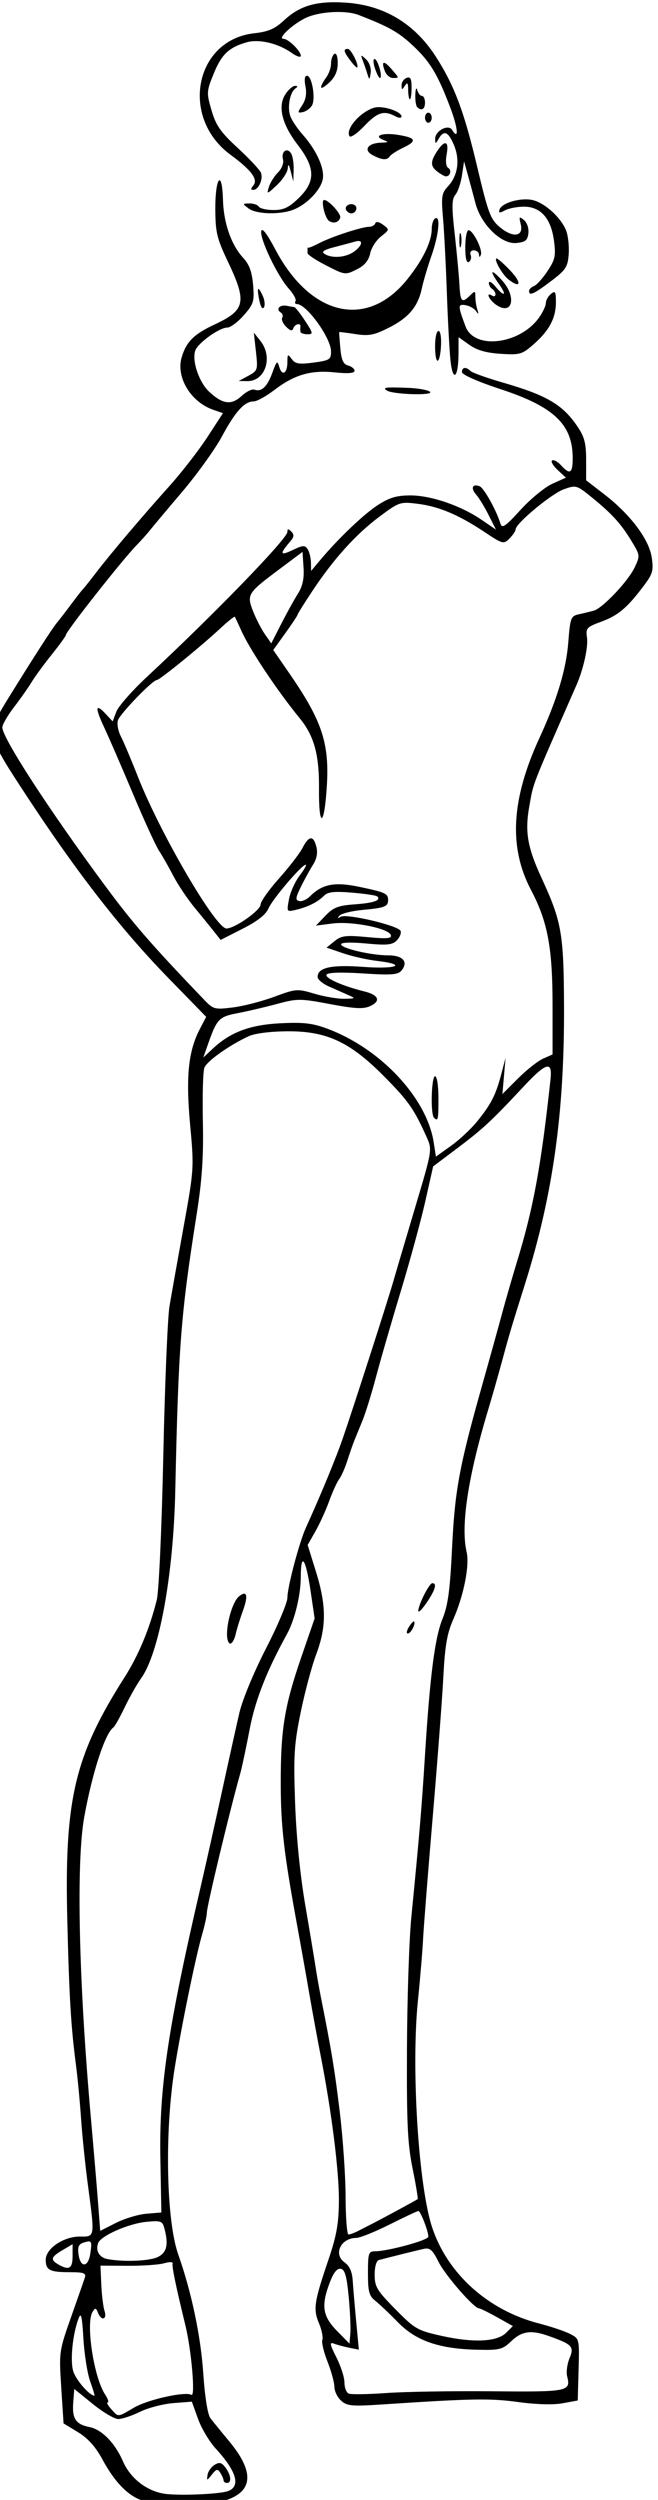 <?xml version="1.0" encoding="UTF-8" standalone="no"?>
<svg
   xmlns:dc="http://purl.org/dc/elements/1.1/"
   xmlns:cc="http://creativecommons.org/ns#"
   xmlns:rdf="http://www.w3.org/1999/02/22-rdf-syntax-ns#"
   xmlns:svg="http://www.w3.org/2000/svg"
   xmlns="http://www.w3.org/2000/svg"
   xmlns:sodipodi="http://sodipodi.sourceforge.net/DTD/sodipodi-0.dtd"
   xmlns:inkscape="http://www.inkscape.org/namespaces/inkscape"
   sodipodi:docname="Woman posing in swimsuit.svg"
   inkscape:version="1.0 (4035a4fb49, 2020-05-01)"
   id="svg477"
   version="1.1"
   viewBox="0 0 51.951 197.326"
   height="197.326mm"
   width="51.951mm">
  <title
     id="title513">Woman posing in swimsuit</title>
  <defs
     id="defs471" />
  <sodipodi:namedview
     inkscape:window-maximized="1"
     inkscape:window-y="-9"
     inkscape:window-x="-9"
     inkscape:window-height="1001"
     inkscape:window-width="1920"
     fit-margin-bottom="0"
     fit-margin-right="0"
     fit-margin-left="0"
     fit-margin-top="0"
     inkscape:snap-global="false"
     showgrid="false"
     inkscape:document-rotation="0"
     inkscape:current-layer="layer1"
     inkscape:document-units="mm"
     inkscape:cy="207.61367"
     inkscape:cx="418.31433"
     inkscape:zoom="1.1091817"
     inkscape:pageshadow="2"
     inkscape:pageopacity="0.0"
     borderopacity="1.0"
     bordercolor="#666666"
     pagecolor="#ffffff"
     id="base" />
  <g
     transform="translate(324.355,-111.851)"
     id="layer1"
     inkscape:groupmode="layer"
     inkscape:label="Lager 1">
    <path
       sodipodi:nodetypes="sssscssssssssssssssssssssccccsssssssssssssssccccscssssssssscssssscssssssssssssssssssssscsssssssscssscssssscsscssscssssssssssssssssssssssssssssssscssssssssssccssscssssccssssssscccssssssssssssssscccsscccsssssssssssscccssssssssssssscssssssssssssssssscsssccssssssssssccsssssccssscssssssscccssssscccssssssssssccsscccssssssssscssssssssssssssssssssssssssssscssssssssssssssssssssssssssssssssssssssssssssssssssssssssssssssssscssscsscssscsscssssssssssssssscsssssssscsscsscsscssssscssssssccscccssscccsccsssssssssssssssscssssscssssssssssssssscccsssssssssccscccsccssssscssssccccccccsssssssssscscssssssscssssssssssssssccsssssssccsssssssssssssssssssssssssssssssscssssssscccscssssssssssssssssssccsssccsssscssccsssssssssccsssssscccsscssssscccccscccscsssccssssscsssscssscscsssscssc"
       transform="scale(0.265)"
       d="m -1124.047,422.746 c -6.815,-0.044 -11.173,1.537 -15.309,5.387 -2.74,2.551 -4.664,3.387 -8.861,3.85 -17.73,1.955 -22.236,25.077 -7.059,36.219 6.218,4.564 8.263,7.322 6.768,9.123 -0.785,0.945 -0.787,1.318 -0.01,1.318 1.569,0 3.015,-3.227 2.283,-5.096 -0.343,-0.877 -3.439,-4.192 -6.879,-7.363 -5.156,-4.754 -6.533,-6.724 -7.84,-11.219 -1.527,-5.253 -1.503,-5.656 0.65,-10.961 2.319,-5.713 4.519,-7.808 9.801,-9.322 3.667,-1.052 9.379,0.288 13.393,3.141 1.512,1.075 2.75,1.474 2.75,0.887 0,-1.428 -3.702,-5.066 -5.154,-5.066 -1.878,0 2.352,-4.059 6.365,-6.107 3.951,-2.016 12.066,-2.524 15.992,-1.002 9.055,3.511 11.863,5.09 16.148,9.086 5.189,4.838 7.459,8.619 11.303,18.832 2.201,5.848 2.449,9.594 0.418,6.309 -1.114,-1.803 -5.083,0.298 -5.041,2.668 0.028,1.599 0.099,1.595 1.049,-0.035 1.554,-2.668 2.87,-2.115 4.553,1.912 1.845,4.415 1.166,9.104 -1.773,12.26 -1.892,2.03 -2.05,3.034 -1.494,9.426 0.342,3.934 0.855,13.902 1.141,22.152 0.286,8.25 0.781,17.435 1.1,20.41 0.705,6.579 2.358,5.032 2.381,-2.229 l 0.016,-4.818 3.207,2.283 c 2.263,1.611 5.015,2.4 9.344,2.676 5.755,0.366 6.367,0.187 9.844,-2.865 4.633,-4.068 6.605,-7.81 6.605,-12.531 0,-3.151 -0.213,-3.494 -1.5,-2.426 -0.825,0.685 -1.5,1.907 -1.5,2.717 0,0.81 -0.91,2.748 -2.019,4.307 -5.71,8.019 -19.277,9.67 -21.896,2.664 -2.32,-6.204 -2.325,-6.713 -0.072,-6.369 1.183,0.181 2.607,0.97 3.164,1.754 0.797,1.123 0.886,1.039 0.418,-0.404 -0.327,-1.007 -0.596,-2.728 -0.596,-3.822 0,-1.809 -0.142,-1.847 -1.57,-0.418 -2.427,2.427 -2.909,1.944 -3.172,-3.18 -0.134,-2.612 -0.761,-9.35 -1.393,-14.975 -0.938,-8.353 -0.904,-10.52 0.188,-11.836 0.735,-0.886 1.618,-3.485 1.961,-5.775 l 0.625,-4.162 1.113,4 c 0.613,2.2 1.637,6.008 2.277,8.463 1.664,6.384 7.72,12.281 12.172,11.854 2.705,-0.26 3.353,-0.783 3.6,-2.902 0.171,-1.474 -0.393,-3.163 -1.312,-3.926 -1.429,-1.186 -1.541,-1.05 -0.977,1.199 0.935,3.726 -2.284,4.2 -6.209,0.914 -2.811,-2.353 -3.462,-4.09 -6.781,-18.102 -3.883,-16.391 -6.82,-24.192 -12.322,-32.734 -6.345,-9.851 -15.449,-15.3 -26.811,-16.045 -1.08,-0.071 -2.104,-0.111 -3.078,-0.117 z m 3.715,13.896 c -1.446,0 -1.283,0.78 0.725,3.465 0.963,1.287 1.874,2.221 2.027,2.076 0.639,-0.605 -1.812,-5.541 -2.752,-5.541 z m -3.812,1.432 c -0.068,1.6e-4 -0.139,0.023 -0.213,0.068 -0.55,0.34 -1,1.63 -1,2.867 0,1.237 -0.661,3.124 -1.469,4.191 -0.807,1.068 -1.481,2.357 -1.5,2.865 -0.017,0.508 1.094,-0.132 2.469,-1.424 1.712,-1.608 2.5,-3.415 2.5,-5.732 0,-1.752 -0.313,-2.837 -0.787,-2.836 z m 7.879,0.617 c -0.13,0.051 0.03,0.521 0.381,1.451 0.415,1.1 1.032,2.9 1.371,4 0.567,1.84 0.645,1.811 0.973,-0.377 0.203,-1.354 -0.387,-3.076 -1.371,-4 -0.803,-0.754 -1.223,-1.125 -1.353,-1.074 z m 3.852,0.951 c -0.462,0 -0.36,1.373 0.225,3.051 0.585,1.678 1.258,2.857 1.496,2.619 0.703,-0.703 -0.805,-5.67 -1.721,-5.67 z m 2.922,1.156 c -0.51,-0.083 -0.484,0.734 0.158,2.428 0.434,1.146 1.506,2.082 2.383,2.082 1.981,0 1.998,0.105 -0.412,-2.674 -1.01,-1.164 -1.732,-1.772 -2.129,-1.836 z m -23.035,3.844 c -0.679,0 -0.845,1.175 -0.447,3.164 0.423,2.115 0.105,3.969 -0.957,5.59 v 0 c -1.473,2.248 -1.463,2.4 0.135,2.086 0.948,-0.186 2.173,-1.053 2.723,-1.926 1.207,-1.917 0.065,-8.914 -1.455,-8.914 z m 30.355,0.52 c -0.088,-0.014 -0.184,-0.011 -0.289,0.006 -0.12,0.019 -0.252,0.058 -0.397,0.113 -0.825,0.317 -1.492,1.315 -1.484,2.219 0.013,1.426 0.143,1.445 0.984,0.143 0.755,-1.169 0.973,-0.893 0.984,1.25 0.01,1.512 0.24,2.75 0.516,2.75 0.275,0 0.5,-1.561 0.5,-3.469 0,-2.046 -0.201,-2.916 -0.815,-3.012 z m -33.912,2.496 c -0.675,-0.008 -1.962,1.108 -2.861,2.48 -2.356,3.596 -1.055,8.949 3.672,15.096 5.28,6.867 5.349,10.921 0.264,15.859 -2.88,2.797 -4.456,3.549 -7.441,3.549 -2.083,0 -4.066,-0.45 -4.406,-1 -0.34,-0.55 -1.604,-0.988 -2.809,-0.969 -2.142,0.031 -2.147,0.065 -0.25,1.5 2.269,1.716 9.212,1.93 13.244,0.406 3.965,-1.498 8.109,-5.721 8.828,-8.996 0.695,-3.162 -1.773,-8.7 -5.988,-13.441 -1.467,-1.65 -3.086,-4.043 -3.598,-5.318 -1.036,-2.583 -0.211,-7.284 1.477,-8.416 0.76,-0.51 0.72,-0.739 -0.131,-0.75 z m 36.207,0.783 c -0.022,-0.011 -0.045,-0.01 -0.066,0.004 -0.142,0.09 -0.257,0.721 -0.297,1.781 -0.064,1.696 0.182,3.383 0.549,3.75 1.268,1.268 2.334,0.658 2.334,-1.334 0,-1.1 -0.416,-2 -0.926,-2 -0.51,0 -1.133,-0.788 -1.385,-1.75 -0.071,-0.271 -0.142,-0.418 -0.209,-0.451 z m -11.598,5.562 c -0.392,0.019 -0.751,0.072 -1.059,0.166 -4.187,1.278 -8.606,6.4 -7.318,8.482 0.329,0.532 2.304,-0.828 4.391,-3.021 3.914,-4.115 5.84,-4.735 9.17,-2.953 1.079,0.578 1.934,0.631 1.934,0.121 0,-1.35 -4.374,-2.925 -7.117,-2.795 z m 15.117,1.639 c -0.55,0 -1,0.675 -1,1.5 0,0.825 0.45,1.5 1,1.5 0.55,0 1,-0.675 1,-1.5 0,-0.825 -0.45,-1.5 -1,-1.5 z m -12.092,6.363 c -2.61,0.031 -3.682,0.822 -1.342,1.738 1.678,0.657 1.597,0.767 -0.615,0.828 -3.912,0.108 -5.398,2.135 -2.672,3.645 2.804,1.552 4.438,1.695 5.205,0.453 0.331,-0.535 2.152,-1.709 4.049,-2.609 4.193,-1.99 3.797,-2.95 -1.572,-3.809 -1.142,-0.183 -2.183,-0.256 -3.053,-0.246 z m 17.053,2.742 c -0.534,0.058 -1.347,0.835 -2.346,2.359 -2.066,3.153 -2.036,4.495 0.135,6.143 0.963,0.731 2.061,1.342 2.441,1.361 1.294,0.06 1.847,-1.827 0.736,-2.514 -0.674,-0.416 -0.86,-2.008 -0.473,-4.07 0.42,-2.24 0.193,-3.354 -0.494,-3.279 z m -47.08,2.119 c -0.887,-0.062 -1.614,1.076 -1.193,2.684 0.291,1.112 -0.333,2.738 -1.496,3.9 -1.097,1.097 -2.316,3.052 -2.711,4.344 -0.682,2.234 -0.567,2.204 2.4,-0.59 1.715,-1.615 3.173,-3.865 3.238,-5 0.083,-1.454 0.343,-1.177 0.881,0.938 l 0.764,3 0.104,-3.5 c 0.057,-1.925 -0.289,-4.119 -0.77,-4.877 -0.376,-0.594 -0.814,-0.87 -1.217,-0.898 z m -20.117,8.906 c -0.611,0.054 -1.255,3.154 -1.236,8.48 0.025,7.041 0.442,8.793 3.75,15.76 5.719,12.043 5.226,14.421 -3.883,18.68 -6.253,2.923 -8.496,5.144 -9.885,9.787 -1.771,5.92 2.673,13.33 9.389,15.656 l 2.904,1.006 -4.65,7.146 c -2.558,3.931 -7.619,10.456 -11.244,14.5 -8.416,9.388 -17.495,20.104 -21.904,25.854 -1.898,2.475 -3.692,4.725 -3.984,5 -0.292,0.275 -1.87,2.3 -3.508,4.5 -1.638,2.2 -3.546,4.675 -4.24,5.5 -1.283,1.525 -6.841,10.155 -14.254,22.133 -6.593,10.652 -6.52,11.233 3.318,26.367 16.163,24.864 29.657,42.332 44.316,57.373 l 11.152,11.443 -1.9,3.643 c -3.433,6.586 -4.202,14.2 -2.883,28.508 1.185,12.85 1.156,13.281 -1.969,30.533 -1.743,9.625 -3.624,20.2 -4.18,23.5 -0.556,3.3 -1.385,23.325 -1.844,44.5 -0.474,21.903 -1.315,40.44 -1.949,43 -2.11,8.51 -5.442,16.512 -9.574,23 -14.924,23.43 -17.977,36.395 -17.076,72.5 0.576,23.094 1.077,31.455 2.578,43 0.501,3.85 1.185,11.05 1.52,16 0.335,4.95 1.253,13.854 2.041,19.785 2.09,15.736 2.148,15.358 -2.379,15.332 -4.869,-0.028 -10.189,3.57 -10.189,6.893 0,3.112 1.175,3.721 7.178,3.721 4.172,0 4.909,0.27 4.467,1.635 -0.291,0.899 -2.147,6.218 -4.123,11.82 -3.539,10.03 -3.582,10.35 -2.9,20.887 l 0.691,10.699 4.301,2.615 c 2.955,1.796 5.233,4.334 7.277,8.113 4.344,8.03 9.1,12.263 14.328,12.75 2.343,0.218 4.491,0.64 4.771,0.938 v 0 c 0.281,0.297 4.23,0.285 8.775,-0.027 16.263,-1.116 19.544,-7.447 9.887,-19.072 -2.326,-2.8 -4.835,-5.885 -5.578,-6.857 -0.824,-1.079 -1.661,-6.34 -2.148,-13.5 -0.751,-11.037 -3.523,-24.183 -7.434,-35.246 -3.597,-10.175 -4.11,-36.512 -1.082,-55.486 1.946,-12.193 6.267,-33.249 8.182,-39.865 0.774,-2.676 1.408,-5.583 1.408,-6.461 0,-1.97 6.881,-30.638 10.004,-41.674 0.467,-1.65 1.797,-7.95 2.955,-14 2.15,-10.431 6.677,-19.581 10.893,-27.305 2.318,-4.185 4.125,-11.615 4.137,-17.004 0.016,-7.647 1.478,-5.626 2.902,4.014 l 1.225,8.295 -3.961,11.5 c -5.026,14.588 -6.159,21.525 -6.137,37.582 0.018,12.891 0.918,20.69 4.898,42.418 1.159,6.325 2.802,15.55 3.65,20.5 0.848,4.95 2.377,13.275 3.397,18.5 3.234,16.567 5.443,34.219 5.383,43 -0.046,6.743 -0.69,10.361 -3.113,17.5 -4.279,12.605 -4.592,14.705 -2.83,18.922 0.834,1.995 1.288,4.222 1.01,4.947 -0.279,0.726 0.415,3.655 1.541,6.512 1.126,2.856 2.047,6.233 2.047,7.502 0,1.269 0.898,3.12 1.996,4.113 1.766,1.598 3.178,1.728 12.25,1.127 26.721,-1.77 32.099,-1.865 40.478,-0.721 5.384,0.736 10.514,0.88 13.275,0.373 l 4.5,-0.826 0.258,-9.195 c 0.257,-9.167 0.249,-9.198 -2.545,-10.643 -1.541,-0.797 -5.707,-2.198 -9.258,-3.113 -15.174,-3.912 -27.268,-14.797 -31.842,-28.654 -4.071,-12.334 -6.266,-47.487 -4.219,-67.553 0.662,-6.484 1.352,-14.716 1.533,-18.291 0.181,-3.575 1.478,-20 2.883,-36.5 1.405,-16.5 2.826,-35.271 3.16,-41.713 0.475,-9.177 1.113,-12.858 2.945,-17.002 3.123,-7.061 4.911,-16.058 3.986,-20.055 -1.82,-7.866 0.409,-22.47 6.521,-42.73 1.079,-3.575 2.936,-10.1 4.129,-14.5 2.142,-7.903 2.692,-9.749 6.705,-22.5 8.354,-26.543 11.794,-51.027 11.662,-83 -0.089,-21.537 -0.708,-25.055 -6.672,-38 -4.262,-9.251 -5.033,-13.789 -3.654,-21.5 1.285,-7.189 0.426,-4.984 14.031,-36 2.069,-4.716 3.547,-11.382 3.139,-14.162 -0.41,-2.798 -0.116,-3.118 4.399,-4.785 4.955,-1.83 7.681,-4.165 12.691,-10.871 2.493,-3.337 2.77,-4.375 2.191,-8.234 -0.809,-5.395 -6.355,-12.766 -14.111,-18.756 l -5.426,-4.191 v -6.109 c 0,-4.944 -0.506,-6.85 -2.633,-9.984 -4.384,-6.46 -9.126,-9.244 -22.176,-13.016 -4.782,-1.382 -9.122,-2.935 -9.645,-3.451 -1.343,-1.326 -2.551,-1.164 -2.551,0.344 0,0.75 4.802,2.864 11.566,5.09 15.921,5.24 21.434,10.52 21.434,20.529 0,4.556 -0.822,5.056 -3.478,2.121 -0.984,-1.087 -2.176,-1.737 -2.648,-1.445 -0.472,0.292 0.259,1.566 1.623,2.83 l 2.48,2.299 -4.049,1.826 c -2.226,1.004 -6.486,4.503 -9.469,7.775 -4.551,4.994 -5.515,5.647 -5.994,4.07 -1.205,-3.969 -4.916,-10.615 -6.203,-11.109 -2.144,-0.823 -2.724,0.558 -1.039,2.475 0.849,0.966 2.528,3.712 3.731,6.102 l 2.186,4.346 -4.32,-2.947 c -6.166,-4.209 -15.029,-7.244 -21.16,-7.244 -4.098,0 -6.253,0.637 -9.713,2.869 -4.222,2.724 -11.918,10.089 -17.379,16.631 l -2.504,3 -0.047,-2.5 c -0.026,-1.375 -0.464,-3.158 -0.973,-3.963 -0.804,-1.271 -1.402,-1.235 -4.553,0.268 -3.693,1.761 -3.854,1.136 -0.662,-2.578 1.169,-1.36 1.25,-2.047 0.348,-2.949 -0.902,-0.902 -1.176,-0.884 -1.176,0.08 0,2.024 -21.719,24.442 -41.805,43.148 -4.432,4.128 -8.554,8.809 -9.16,10.402 l -1.101,2.898 -2.068,-2.219 c -3.101,-3.329 -3.252,-1.946 -0.441,4.043 1.386,2.953 5.233,11.826 8.549,19.717 3.316,7.891 6.818,15.541 7.781,17 0.963,1.459 2.874,4.816 4.248,7.461 1.373,2.645 4.24,6.92 6.369,9.5 2.129,2.58 4.739,5.795 5.801,7.143 l 1.932,2.449 6.549,-3.328 c 4.421,-2.246 6.924,-4.207 7.699,-6.033 1.17,-2.758 9.924,-13.039 11.102,-13.039 0.356,0 -0.462,1.463 -1.818,3.25 -1.357,1.788 -2.784,4.959 -3.172,7.049 -0.702,3.783 -0.692,3.798 2.166,3.113 3.561,-0.853 6.383,-2.28 8.301,-4.197 1.135,-1.136 3.046,-1.339 8.389,-0.891 3.805,0.319 7.165,0.825 7.467,1.127 1.164,1.164 -1.057,1.941 -6.729,2.352 -4.931,0.357 -6.366,0.912 -8.729,3.379 l -2.828,2.953 5,-0.633 c 5.765,-0.729 16.645,1.435 17.314,3.443 0.349,1.048 -1.07,1.172 -6.994,0.617 -6.473,-0.607 -7.737,-0.449 -9.797,1.219 l -2.365,1.914 4.904,1.672 c 2.697,0.919 7.273,1.949 10.17,2.289 9.167,1.077 5.894,2.51 -4.064,1.779 -9.604,-0.705 -13.668,0.183 -13.668,2.986 0,0.743 1.462,2 3.25,2.795 1.788,0.795 4.375,1.941 5.75,2.547 2.424,1.068 2.391,1.103 -1.068,1.168 -1.963,0.037 -5.952,-0.639 -8.865,-1.504 -5.137,-1.526 -5.498,-1.498 -11.975,0.902 -3.673,1.361 -9.232,2.794 -12.352,3.184 -5.38,0.672 -5.817,0.559 -8.457,-2.195 -15.669,-16.345 -21.14,-22.635 -29.422,-33.818 -16.738,-22.602 -30.922,-44.452 -30.795,-47.438 0.036,-0.86 1.623,-3.587 3.523,-6.062 1.901,-2.475 4.234,-5.792 5.184,-7.371 0.95,-1.579 3.639,-5.26 5.977,-8.182 2.337,-2.922 4.25,-5.564 4.25,-5.871 0,-1.034 16.751,-22.316 20.982,-26.658 1.384,-1.421 3.198,-3.446 4.029,-4.5 0.832,-1.054 5.165,-6.221 9.629,-11.479 4.464,-5.258 9.796,-12.683 11.848,-16.5 4.007,-7.453 6.713,-10.439 9.459,-10.439 0.949,0 3.711,-1.522 6.139,-3.381 5.973,-4.574 10.903,-6.01 18.064,-5.262 3.895,0.407 5.85,0.251 5.85,-0.467 0,-0.593 -0.858,-1.302 -1.906,-1.576 -1.446,-0.378 -2.008,-1.624 -2.324,-5.156 -0.229,-2.562 -0.384,-4.723 -0.344,-4.801 0.041,-0.078 2.209,0.189 4.818,0.592 4.01,0.619 5.541,0.331 9.9,-1.859 5.963,-2.996 8.751,-6.296 9.902,-11.73 0.45,-2.122 1.747,-6.516 2.885,-9.764 2.193,-6.261 2.759,-12.141 1.068,-11.096 -0.55,0.34 -1,1.732 -1,3.092 0,3.806 -2.605,9.189 -7.264,15.012 -11.923,14.901 -28.747,11.134 -39.297,-8.797 -2.526,-4.772 -3.994,-6.689 -4.232,-5.525 -0.469,2.286 4.82,13.35 8.174,17.1 1.417,1.584 2.335,3.272 2.039,3.75 -0.296,0.478 -0.123,0.869 0.385,0.869 2.905,0 10.188,10.088 10.191,14.121 0,2.406 -0.425,2.679 -5.213,3.314 -4.337,0.575 -5.434,0.396 -6.5,-1.062 -1.163,-1.591 -1.283,-1.51 -1.283,0.877 0,3.405 -1.585,4.38 -2.418,1.488 -0.578,-2.006 -0.79,-1.833 -2.047,1.662 -1.508,4.194 -3.257,5.864 -5.34,5.1 -0.718,-0.264 -2.453,0.586 -3.857,1.889 -3.023,2.803 -5.618,2.472 -9.604,-1.227 -3.023,-2.805 -5.2,-9.118 -4.215,-12.223 0.724,-2.281 7.174,-6.939 9.609,-6.939 0.915,0 3.111,-1.647 4.879,-3.66 2.946,-3.355 3.177,-4.108 2.769,-9.021 -0.326,-3.932 -1.116,-6.089 -2.961,-8.09 -3.56,-3.86 -5.821,-10.366 -6.012,-17.311 -0.111,-4.029 -0.566,-5.829 -1.041,-5.787 z m 91.475,5.691 c -3.357,-0.061 -7.476,1.335 -8.029,3.025 -0.348,1.063 -0.01,1.116 1.609,0.25 1.127,-0.603 3.677,-1.098 5.664,-1.098 4.984,0 8.06,3.485 8.941,10.133 0.594,4.478 0.354,5.605 -1.92,9.041 -1.429,2.159 -3.252,4.176 -4.051,4.482 -0.799,0.307 -1.453,0.96 -1.453,1.451 0,1.583 1.398,0.96 6.5,-2.896 4.489,-3.393 5.032,-4.224 5.314,-8.133 0.173,-2.395 -0.197,-5.588 -0.822,-7.098 -1.539,-3.716 -5.999,-7.835 -9.604,-8.869 -0.64,-0.184 -1.376,-0.275 -2.15,-0.289 z m -60.287,0.178 c -1.045,0 0.21,5.41 1.447,6.234 1.372,0.914 2.862,0.488 3.344,-0.957 0.358,-1.074 -3.458,-5.277 -4.791,-5.277 z m 8.014,1.238 c -1.056,0.042 -1.976,0.935 -1.422,1.832 0.317,0.512 0.972,0.93 1.457,0.93 1.4,0 2.134,-1.799 1.016,-2.49 -0.333,-0.206 -0.699,-0.286 -1.051,-0.271 z m 7.721,5.342 c -0.252,0.018 -0.428,0.145 -0.508,0.385 -0.19,0.569 -1.034,1.035 -1.877,1.035 -2.124,0 -11.176,2.966 -14.801,4.85 -1.65,0.857 -3.112,1.468 -3.25,1.355 -0.137,-0.112 -0.25,0.02 -0.25,0.295 v 1.32 c 0,0.451 2.34,2.026 5.201,3.5 6.096,3.141 6.023,3.132 9.883,1.137 1.96,-1.013 3.188,-2.569 3.58,-4.531 0.329,-1.643 1.774,-3.911 3.211,-5.041 2.567,-2.019 2.578,-2.08 0.631,-3.504 -0.764,-0.559 -1.4,-0.831 -1.82,-0.801 z m 27.289,2.42 c -0.536,0 -0.975,2.276 -0.975,5.059 0,3.333 0.365,4.835 1.068,4.4 0.587,-0.363 0.827,-1.291 0.531,-2.061 -0.31,-0.807 0.084,-1.398 0.932,-1.398 0.808,0 1.505,0.562 1.549,1.25 0.058,0.914 0.208,0.932 0.56,0.068 0.597,-1.465 -2.335,-7.318 -3.666,-7.318 z m -2.463,0.848 c -0.164,-0.094 -0.279,0.709 -0.279,2.152 0,1.925 0.205,2.712 0.457,1.75 0.252,-0.963 0.252,-2.538 0,-3.5 -0.063,-0.241 -0.123,-0.371 -0.178,-0.402 z m -30.463,2.375 c 1.563,-0.085 1.045,1.598 -1.272,3.221 -2.459,1.722 -6.507,2.015 -8.699,0.627 -1.043,-0.66 -0.243,-1.206 3,-2.045 2.432,-0.629 5.209,-1.373 6.172,-1.652 0.309,-0.09 0.576,-0.138 0.799,-0.15 z m 41.184,5.213 c -0.613,0.613 1.915,4.927 3.682,6.283 3.647,2.8 3.973,0.983 0.484,-2.699 -2.074,-2.189 -3.949,-3.801 -4.166,-3.584 z m -1.049,4.084 c -0.37,0.018 0.233,1.256 1.885,3.576 2.435,3.42 1.591,3.911 -1.125,0.654 -1.032,-1.237 -1.891,-1.714 -1.91,-1.059 -0.018,0.655 0.417,1.469 0.967,1.809 0.55,0.34 1,1.069 1,1.619 0,0.55 -0.45,0.721 -1,0.381 -2.076,-1.283 -0.9,1.323 1.25,2.77 4.926,3.314 6.127,-2.584 1.527,-7.508 -1.43,-1.531 -2.306,-2.256 -2.594,-2.242 z m -69.82,4.982 c -0.267,0.024 -0.179,1.168 0.271,3.42 0.385,1.922 0.942,2.764 1.371,2.07 0.398,-0.643 0.226,-2.222 -0.381,-3.508 -0.633,-1.341 -1.054,-2.001 -1.262,-1.982 z m 7.674,4.947 c -1.573,0.028 -2.373,1.225 -1.037,2.051 0.568,0.351 0.772,1.06 0.453,1.576 -0.319,0.516 0.199,1.719 1.152,2.672 1.248,1.248 1.851,1.388 2.148,0.494 0.44,-1.321 2.329,-1.758 2.129,-0.492 -0.065,0.412 -0.065,1.087 0,1.5 0.065,0.412 0.991,0.75 2.059,0.75 1.809,0 1.762,-0.273 -0.678,-4 -1.44,-2.2 -2.877,-4.034 -3.191,-4.076 -0.315,-0.042 -1.358,-0.226 -2.318,-0.41 -0.252,-0.048 -0.492,-0.068 -0.717,-0.064 z m 45.973,7.551 c -0.555,0 -1.01,2.025 -1.01,4.5 0,5.848 1.422,5.844 1.76,-0.004 0.146,-2.529 -0.182,-4.496 -0.75,-4.496 z m -55.012,0.5 0.627,5.652 c 0.606,5.468 0.534,5.702 -2.248,7.209 l -2.877,1.559 2.527,0.041 c 5.399,0.086 7.779,-7.122 3.949,-11.961 z m 41.93,16.348 c -3.087,-0.031 -3.372,0.218 -2.256,0.928 1.841,1.171 14.007,1.533 12.828,0.381 -0.55,-0.537 -3.475,-1.074 -6.5,-1.191 -1.704,-0.066 -3.043,-0.107 -4.072,-0.117 z m 53.496,29.551 c 1.348,0.027 2.496,0.926 5.371,3.27 5.981,4.877 8.617,7.792 11.795,13.037 2.489,4.109 2.509,4.286 0.861,7.758 -1.951,4.11 -9.564,12.158 -12.172,12.867 -0.978,0.266 -2.949,0.743 -4.379,1.059 -2.458,0.543 -2.633,1 -3.211,8.344 -0.638,8.117 -3.358,17.139 -8.582,28.479 -8.41,18.255 -9.221,32.555 -2.564,45.232 5.031,9.582 6.457,17.213 6.457,34.562 v 14.506 l -2.82,1.248 c -1.551,0.687 -4.912,3.342 -7.471,5.9 l -4.65,4.65 0.471,-5.404 0.471,-5.406 -1.315,5 c -1.607,6.114 -3,8.827 -7.189,14 -1.782,2.2 -5.266,5.452 -7.744,7.225 l -4.504,3.223 -0.654,-4.223 c -2.042,-13.187 -15.7,-27.849 -31.488,-33.803 -4.565,-1.723 -7.183,-2.037 -14.105,-1.697 -9.164,0.449 -14.975,2.627 -20.283,7.604 l -2.781,2.609 1.471,-4.168 c 2.597,-7.361 3.217,-7.998 8.824,-9.068 2.898,-0.553 8.151,-1.783 11.672,-2.732 6.081,-1.639 6.873,-1.636 15.795,0.043 7.398,1.393 9.933,1.522 11.928,0.613 3.303,-1.505 2.602,-3.318 -1.693,-4.383 -6.523,-1.616 -11.889,-4.002 -11.268,-5.008 0.398,-0.644 4.323,-0.771 10.84,-0.35 8.457,0.547 10.429,0.4 11.467,-0.85 2.142,-2.58 0.476,-4.535 -3.863,-4.535 -5.173,0 -14.107,-2.083 -14.107,-3.289 0,-0.573 2.955,-0.669 7.488,-0.244 6.195,0.58 7.764,0.424 9.096,-0.908 0.885,-0.885 1.397,-2.161 1.137,-2.834 -0.617,-1.596 -16.039,-5.243 -17.838,-4.219 -1.001,0.57 -1.093,0.472 -0.334,-0.357 0.577,-0.63 3.685,-1.389 6.91,-1.688 6.582,-0.609 7.541,-0.985 7.541,-2.961 0,-1.91 -0.821,-2.283 -8.609,-3.916 -7.343,-1.539 -11.003,-0.829 -14.682,2.85 -0.942,0.942 -2.369,1.568 -3.172,1.391 -1.219,-0.27 -1.132,-0.984 0.519,-4.324 1.088,-2.2 2.715,-5.155 3.615,-6.568 1.074,-1.686 1.404,-3.491 0.963,-5.25 -0.876,-3.491 -2.214,-3.395 -4.123,0.297 -0.847,1.638 -4.008,5.746 -7.025,9.127 -3.017,3.381 -5.487,6.878 -5.488,7.771 0,1.722 -7.706,7.123 -10.16,7.123 -3.196,0 -19.667,-28.184 -26.289,-44.982 -2.056,-5.216 -4.394,-10.751 -5.195,-12.301 -0.801,-1.55 -1.182,-3.679 -0.848,-4.732 0.614,-1.934 10.312,-11.984 11.565,-11.984 0.838,0 12.931,-9.819 18.738,-15.215 2.369,-2.202 4.407,-3.842 4.529,-3.645 0.122,0.197 1.035,2.159 2.029,4.359 2.513,5.56 10.712,17.825 17.324,25.91 4.263,5.213 5.811,10.863 5.719,20.881 -0.111,12.068 1.569,11.59 2.334,-0.664 0.796,-12.753 -1.41,-19.454 -10.984,-33.355 l -4.979,-7.227 3.609,-5.025 c 1.985,-2.763 3.609,-5.213 3.609,-5.443 0,-0.231 2.04,-3.493 4.533,-7.248 6.306,-9.498 12.928,-16.817 19.945,-22.047 5.798,-4.321 6.137,-4.434 11.299,-3.789 6.346,0.793 12.235,3.272 19.912,8.385 5.48,3.649 5.721,3.712 7.486,1.947 1.003,-1.003 1.824,-2.228 1.824,-2.723 0,-1.743 10.683,-10.618 14.365,-11.934 1.369,-0.489 2.25,-0.786 3.059,-0.77 z m -80.924,19.428 0.307,4.646 c 0.22,3.328 -0.261,5.553 -1.697,7.838 -1.103,1.755 -3.335,5.795 -4.961,8.979 l -2.957,5.789 -1.93,-2.789 c -1.062,-1.534 -2.636,-4.599 -3.498,-6.812 -1.925,-4.944 -1.649,-5.387 7.736,-12.412 z m -4.5,142.791 c 11.774,-0.076 18.733,3.197 29.035,13.654 7.118,7.225 8.671,9.458 12.482,17.932 1.653,3.675 1.627,3.833 -3.49,21 -2.836,9.514 -5.734,19.322 -6.439,21.797 -1.57,5.508 -11.668,36.89 -14.963,46.5 -2.091,6.099 -6.543,16.904 -11.102,26.943 -2.003,4.412 -5.523,17.721 -5.523,20.885 0,1.485 -2.868,8.289 -6.375,15.119 -3.671,7.149 -7.043,15.311 -7.949,19.236 -0.866,3.75 -3.19,14.241 -5.164,23.316 -1.974,9.075 -4.892,22.125 -6.486,29 -9.662,41.669 -12.268,59.33 -11.873,80.471 l 0.297,15.969 -4.439,0.373 c -2.442,0.205 -6.541,1.437 -9.109,2.738 l -4.67,2.367 -0.67,-8.709 c -0.368,-4.79 -1.309,-15.909 -2.092,-24.709 -3.661,-41.174 -4.434,-76.503 -1.971,-90 2.414,-13.23 6.19,-24.801 8.656,-26.531 0.416,-0.292 1.935,-2.992 3.375,-6 1.44,-3.008 3.63,-6.881 4.869,-8.607 5.419,-7.552 9.64,-30.678 10.195,-55.861 0.962,-43.671 1.623,-52.203 6.389,-82.492 1.596,-10.147 2.05,-16.965 1.832,-27.5 -0.159,-7.704 0.04,-14.908 0.441,-16.008 0.721,-1.974 7.301,-6.665 13.207,-9.414 1.827,-0.851 6.423,-1.435 11.537,-1.469 z m 77.533,10.518 c 0.903,0.017 1.128,1.241 0.873,3.615 -2.765,25.718 -5.086,38.408 -9.926,54.25 -1.428,4.675 -3.443,11.65 -4.476,15.5 -1.034,3.85 -3.719,13.525 -5.969,21.5 -6.821,24.181 -8.147,31.349 -8.975,48.5 -0.607,12.58 -1.215,17.09 -2.842,21.098 -2.298,5.661 -3.746,16.954 -5.244,40.902 -0.975,15.585 -1.622,23.261 -4.051,48 -0.648,6.6 -1.233,24.15 -1.301,39 -0.102,22.425 0.184,28.502 1.682,35.863 0.992,4.875 1.667,8.972 1.5,9.104 -0.388,0.305 -10.663,5.872 -13.305,7.209 -1.1,0.556 -3.006,1.532 -4.236,2.168 -1.23,0.636 -2.608,1.156 -3.062,1.156 -0.455,0 -0.843,-5.062 -0.861,-11.25 -0.019,-6.188 -0.799,-17.55 -1.734,-25.25 -1.539,-12.671 -2.466,-18.315 -5.59,-34 -0.548,-2.75 -1.265,-6.8 -1.594,-9 -0.329,-2.2 -1.715,-10.525 -3.08,-18.5 -1.556,-9.089 -2.693,-20.498 -3.047,-30.572 -0.496,-14.137 -0.294,-17.388 1.674,-27 1.231,-6.01 3.316,-13.794 4.635,-17.297 3.058,-8.126 3.033,-14.489 -0.1,-24.574 l -2.467,-7.941 2.309,-4.059 c 1.27,-2.231 3.124,-6.307 4.119,-9.057 0.995,-2.75 2.329,-5.675 2.965,-6.5 0.636,-0.825 1.73,-3.3 2.43,-5.5 0.7,-2.2 1.64,-4.9 2.088,-6 0.448,-1.1 1.549,-3.8 2.449,-6 0.9,-2.2 2.71,-8.05 4.021,-13 1.311,-4.95 4.63,-16.425 7.375,-25.5 2.745,-9.075 6.034,-21.143 7.309,-26.818 l 2.318,-10.32 7.232,-5.443 c 7.598,-5.719 10.21,-8.145 19.617,-18.232 3.822,-4.098 6.103,-6.073 7.264,-6.051 z m -33.533,2.865 c -1.101,0 -1.406,11.262 -0.334,12.334 1.218,1.218 1.334,0.712 1.334,-5.834 0,-3.667 -0.436,-6.5 -1,-6.5 z m -0.815,151 c -0.924,0 -4.186,6.44 -4.186,8.266 0,0.659 1.125,-0.457 2.5,-2.48 2.551,-3.754 3.143,-5.785 1.685,-5.785 z m -56.207,3.141 c -0.356,0.054 -0.836,0.327 -1.438,0.826 -1.716,1.424 -3.528,7.204 -3.535,11.283 0,1.512 0.435,2.75 0.975,2.75 0.539,0 1.258,-1.238 1.596,-2.75 0.337,-1.513 1.312,-4.672 2.164,-7.021 1.254,-3.457 1.305,-5.25 0.238,-5.088 z m 50.67,8.24 c -0.256,0.041 -0.858,0.723 -1.445,1.664 -0.671,1.075 -0.814,1.955 -0.318,1.955 0.898,0 2.444,-3.005 1.852,-3.598 -0.021,-0.021 -0.051,-0.027 -0.088,-0.021 z m 1.383,175.619 c 0.626,0 2.969,6.044 2.969,7.658 0,1.038 -12.092,4.342 -15.893,4.342 -1.927,0 -2.107,0.556 -2.107,6.51 0,5.511 0.338,6.777 2.199,8.25 1.209,0.957 4.247,3.84 6.75,6.406 5.386,5.521 12.269,7.897 23.654,8.164 6.656,0.156 7.482,-0.054 10.127,-2.58 3.157,-3.015 5.938,-3.376 11.27,-1.465 6.912,2.478 7.494,3.11 6.057,6.58 -0.707,1.703 -1.025,4.12 -0.711,5.373 1.135,4.523 0.383,4.673 -22.373,4.461 -11.81,-0.11 -25.973,0.124 -31.473,0.519 -5.5,0.395 -10.562,0.469 -11.25,0.166 -0.688,-0.303 -1.25,-1.788 -1.25,-3.299 0,-1.511 -1.079,-4.879 -2.398,-7.484 -1.963,-3.878 -2.099,-4.622 -0.75,-4.1 0.907,0.351 2.95,0.902 4.541,1.223 l 2.893,0.582 -0.789,-8.402 c -0.435,-4.622 -0.904,-10.13 -1.043,-12.24 -0.171,-2.591 -0.947,-4.322 -2.393,-5.334 -3.467,-2.428 -1.173,-7.28 3.459,-7.314 1.11,-0.01 5.601,-1.816 9.98,-4.016 4.379,-2.2 8.219,-4 8.531,-4 z m -78.471,3.049 c 1.968,-0.024 2.348,0.476 2.779,2.088 1.312,4.901 0.737,7.32 -2.047,8.613 -2.553,1.186 -10.259,1.471 -14.959,0.555 -2.397,-0.467 -3.57,-2.525 -2.713,-4.758 0.842,-2.195 9.067,-5.81 14.381,-6.32 1.07,-0.103 1.903,-0.17 2.559,-0.178 z m -19.873,6.018 c 1.052,-0.082 1.022,0.778 0.58,3.684 -0.621,4.076 -2.894,4.247 -3.479,0.262 -0.336,-2.291 0,-3.13 1.461,-3.592 0.616,-0.196 1.087,-0.326 1.438,-0.353 z m -4.688,0.82 v 3.557 c 0,3.708 -1.068,4.33 -4.25,2.477 -2.439,-1.421 -2.204,-2.219 1.25,-4.26 z m 105.299,1.295 c 1.365,-0.071 2.187,0.876 3.732,3.967 2.021,4.043 10.557,13.852 12.055,13.852 0.364,0 2.784,1.186 5.377,2.635 l 4.713,2.635 -2.004,2.004 c -2.705,2.705 -9.717,3.039 -19.262,0.916 -7.161,-1.593 -7.939,-2.043 -13.75,-7.945 -5.489,-5.576 -6.16,-6.694 -6.16,-10.281 0,-2.376 0.512,-4.161 1.25,-4.357 3.261,-0.867 11.481,-2.908 13.428,-3.334 0.221,-0.048 0.426,-0.08 0.621,-0.09 z m -76.107,4.061 c 0.453,0.012 0.692,0.139 0.615,0.383 -0.266,0.841 0.907,6.517 3.828,18.541 1.774,7.298 2.983,21.331 1.775,20.598 -1.797,-1.092 -12.994,1.391 -17.088,3.789 -5.019,2.94 -4.592,2.912 -6.822,0.447 -0.995,-1.1 -1.463,-2 -1.039,-2 0.423,0 0.064,-1.076 -0.799,-2.393 -3.362,-5.131 -5.791,-21.27 -3.699,-24.578 0.797,-1.261 1.024,-1.225 1.59,0.25 0.997,2.598 2.805,2.111 1.963,-0.529 -0.395,-1.238 -0.828,-4.777 -0.963,-7.865 l -0.246,-5.615 8.098,0.051 c 4.453,0.028 9.351,-0.312 10.887,-0.758 0.779,-0.226 1.447,-0.332 1.9,-0.32 z m 50.307,1.969 c 0.135,-0.021 0.269,-0.018 0.404,0.01 1.224,0.234 1.775,2.17 2.357,8.293 0.418,4.393 0.642,9.338 0.496,10.988 l -0.264,3 -3.746,-3.82 c -4.283,-4.37 -4.74,-7.511 -2.094,-14.44 0.983,-2.574 1.904,-3.882 2.846,-4.029 z m -77.154,13.936 c 0.372,0.086 0.6,2.102 0.879,6.861 0.274,4.671 1.184,10.405 2.022,12.742 0.838,2.337 1.41,4.25 1.274,4.25 -1.5,0 -5.651,-4.821 -6.359,-7.387 -0.918,-3.325 -0.119,-11 1.623,-15.605 0.188,-0.497 0.347,-0.794 0.486,-0.854 0.026,-0.011 0.051,-0.014 0.076,-0.01 z m -1.844,21.857 5.5,4.459 c 3.025,2.453 6.428,4.477 7.562,4.5 1.134,0.021 4.059,-0.943 6.5,-2.141 2.441,-1.198 6.92,-2.367 9.953,-2.602 l 5.516,-0.428 1.836,5.107 c 1.01,2.809 3.382,6.793 5.269,8.854 6.226,6.796 7.516,11.206 3.707,12.668 -2.229,0.857 -13.206,1.389 -18.246,0.887 -5.582,-0.556 -10.793,-4.444 -13.101,-9.775 -2.344,-5.412 -6.282,-9.44 -9.943,-10.172 -4.109,-0.822 -5.229,-2.5 -4.863,-7.285 z m 43.17,22.068 c -0.387,0.019 -0.819,0.203 -1.361,0.535 -0.995,0.609 -1.938,1.959 -2.098,3 -0.275,1.795 -0.209,1.791 1.289,-0.102 1.356,-1.713 1.714,-1.784 2.525,-0.5 0.52,0.822 0.951,1.832 0.959,2.244 0.01,0.412 0.466,0.75 1.016,0.75 1.45,0 1.226,-2.313 -0.441,-4.559 -0.721,-0.971 -1.244,-1.4 -1.889,-1.369 z"
       style="fill:#000000;stroke-width:1"
       id="path493" />
  </g>
</svg>
